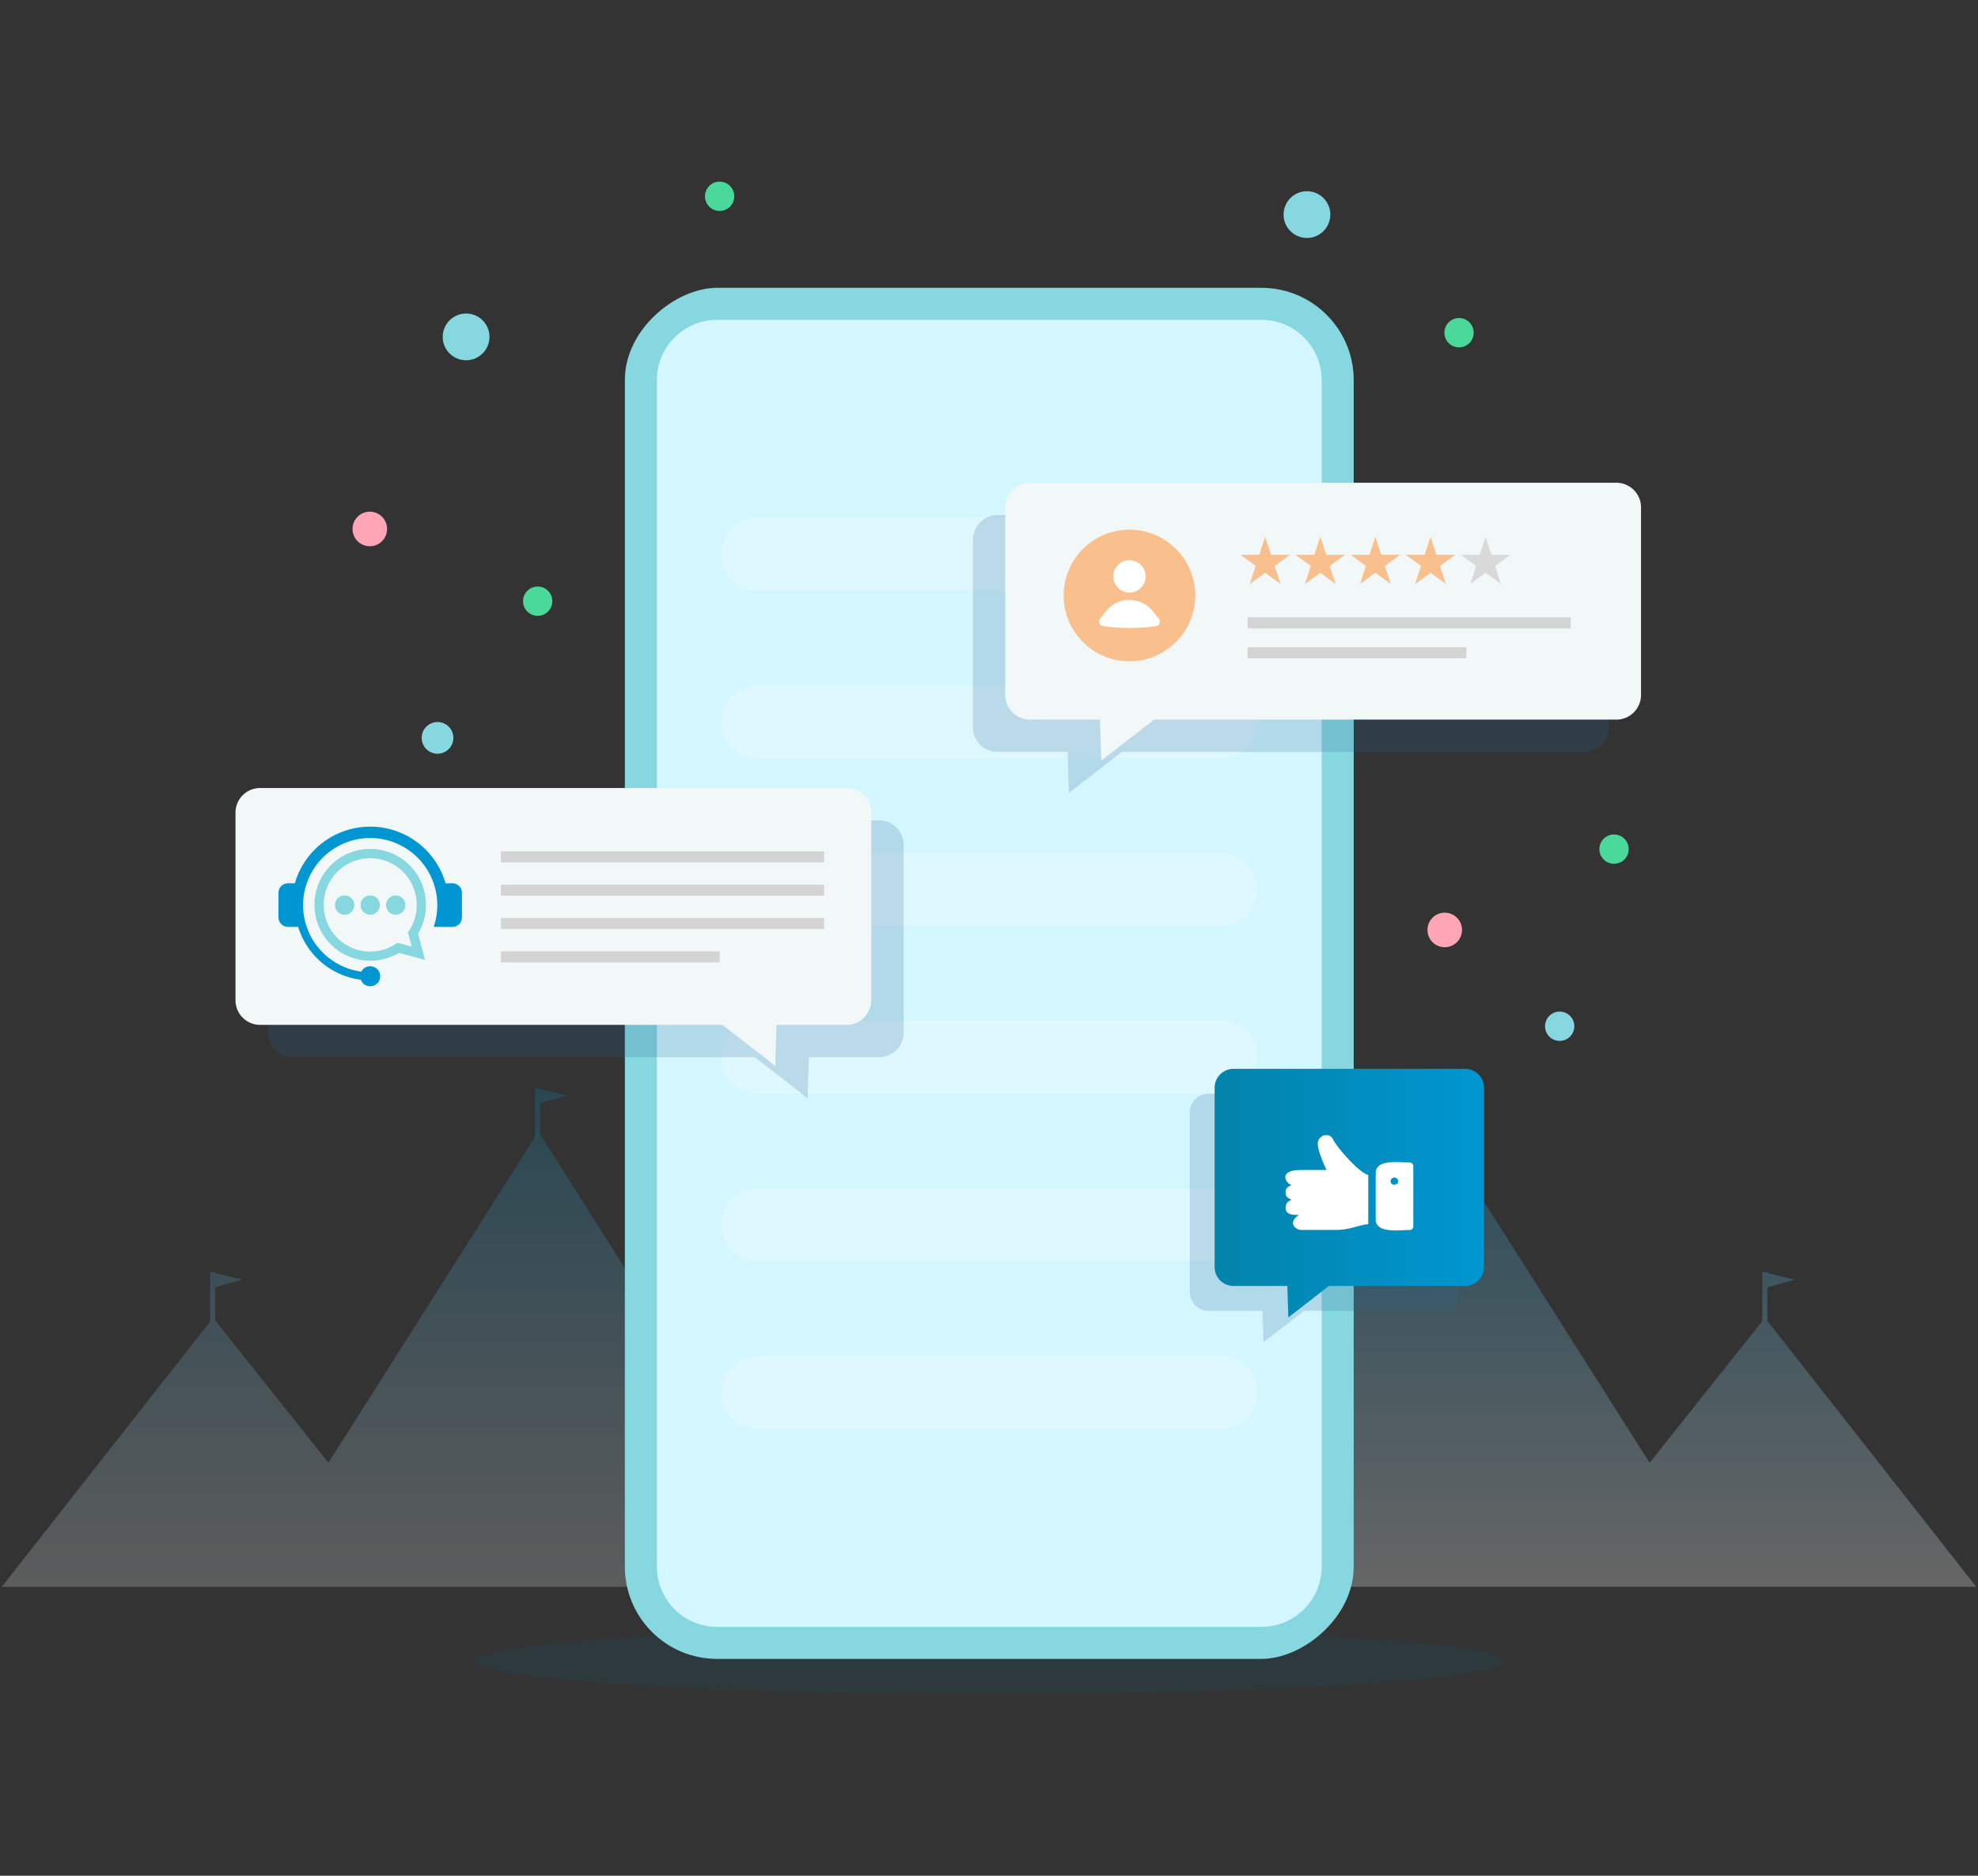 <svg xmlns="http://www.w3.org/2000/svg" xmlns:xlink="http://www.w3.org/1999/xlink" width="580" height="550" viewBox="0 0 580 550">
  <rect x="0" y="0" width="580" height="550" fill="#333333" stroke="none"/>
  <defs>
    <linearGradient id="linear-gradient" x1="0.5" y1="1" x2="0.5" gradientUnits="objectBoundingBox">
      <stop offset="0" stop-color="#fff"/>
      <stop offset="1" stop-color="#0096d1"/>
    </linearGradient>
    <linearGradient id="linear-gradient-3" y1="0.5" x2="1" y2="0.5" gradientUnits="objectBoundingBox">
      <stop offset="0" stop-color="#0283aa"/>
      <stop offset="1" stop-color="#0096d1"/>
    </linearGradient>
  </defs>
  <g id="customer-service" transform="translate(-702.036 -822.496)">
    <rect id="Rectangle_1881" data-name="Rectangle 1881" width="550" height="580" transform="translate(1282.036 822.496) rotate(90)" fill="none"/>
    <circle id="Ellipse_1578" data-name="Ellipse 1578" cx="5.066" cy="5.066" r="5.066" transform="translate(1120.605 1090.105)" fill="#ffa6b6"/>
    <circle id="Ellipse_1579" data-name="Ellipse 1579" cx="5.066" cy="5.066" r="5.066" transform="translate(805.407 972.533)" fill="#ffa6b6"/>
    <circle id="Ellipse_1580" data-name="Ellipse 1580" cx="4.297" cy="4.297" r="4.297" transform="translate(1125.569 915.755)" fill="#4bd99b"/>
    <circle id="Ellipse_1581" data-name="Ellipse 1581" cx="4.297" cy="4.297" r="4.297" transform="translate(908.752 875.756)" fill="#4bd99b"/>
    <circle id="Ellipse_1582" data-name="Ellipse 1582" cx="4.297" cy="4.297" r="4.297" transform="translate(1171.016 1067.177)" fill="#4bd99b"/>
    <circle id="Ellipse_1583" data-name="Ellipse 1583" cx="4.297" cy="4.297" r="4.297" transform="translate(1155.078 1119.109)" fill="#87d7e1"/>
    <circle id="Ellipse_1584" data-name="Ellipse 1584" cx="4.297" cy="4.297" r="4.297" transform="translate(855.403 994.475)" fill="#4bd99b"/>
    <circle id="Ellipse_1585" data-name="Ellipse 1585" cx="6.854" cy="6.854" r="6.854" transform="translate(1078.412 878.563)" fill="#87d7e1"/>
    <circle id="Ellipse_1586" data-name="Ellipse 1586" cx="4.649" cy="4.649" r="4.649" transform="translate(825.683 1034.203)" fill="#87d7e1"/>
    <circle id="Ellipse_1587" data-name="Ellipse 1587" cx="6.854" cy="6.854" r="6.854" transform="translate(831.854 914.423)" fill="#87d7e1"/>
    <path id="Path_5334" data-name="Path 5334" d="M1281.531,1287.779l-61.252-77.973v-9.845l7.956-2.258-7.956-1.935v-.183h-1.5v14.289l-33.047,41.53-60.814-95.9v-9.527l7.956-2.258-7.956-1.935v-.183h-1.5v13.823l-83.659,132.354Z" opacity="0.25" fill="url(#linear-gradient)"/>
    <path id="Path_5335" data-name="Path 5335" d="M944.313,1287.779,860.4,1155.018v-9.04l7.956-2.258-7.956-1.935v-.183h-1.5v14.309L798.34,1251.4,765.154,1209.7v-9.738l7.956-2.258-7.956-1.935v-.183h-1.5v14.4l-61.112,77.8Z" opacity="0.2" fill="url(#linear-gradient)"/>
    <ellipse id="Ellipse_1588" data-name="Ellipse 1588" cx="150.946" cy="9.683" rx="150.946" ry="9.683" transform="translate(841.171 1299.871)" fill="#007596" opacity="0.1"/>
    <g id="Group_5046" data-name="Group 5046">
      <rect id="Rectangle_1882" data-name="Rectangle 1882" width="402.026" height="213.717" rx="27.065" transform="translate(1098.976 906.888) rotate(90)" fill="#87d7e1"/>
      <path id="Rectangle_1883" data-name="Rectangle 1883" d="M17.674,0h347.9a17.674,17.674,0,0,1,17.674,17.674V177.261a17.675,17.675,0,0,1-17.675,17.675H17.675A17.675,17.675,0,0,1,0,177.261V17.674A17.674,17.674,0,0,1,17.674,0Z" transform="translate(1089.586 916.278) rotate(90)" fill="#d4f6ff"/>
      <g id="Group_3339" data-name="Group 3339" opacity="0.25">
        <path id="Rectangle_1075" data-name="Rectangle 1075" d="M924.129,974.381h135.977a10.649,10.649,0,0,1,10.649,10.649h0a10.649,10.649,0,0,1-10.649,10.649H924.129A10.649,10.649,0,0,1,913.48,985.03h0A10.649,10.649,0,0,1,924.129,974.381Z" fill="#fff"/>
        <path id="Rectangle_1076" data-name="Rectangle 1076" d="M924.129,1023.529h135.977a10.649,10.649,0,0,1,10.649,10.649h0a10.649,10.649,0,0,1-10.649,10.649H924.129a10.649,10.649,0,0,1-10.649-10.649h0A10.649,10.649,0,0,1,924.129,1023.529Z" fill="#fff"/>
        <path id="Rectangle_1077" data-name="Rectangle 1077" d="M924.129,1072.677h135.977a10.649,10.649,0,0,1,10.649,10.649h0a10.649,10.649,0,0,1-10.649,10.649H924.129a10.649,10.649,0,0,1-10.649-10.649h0A10.649,10.649,0,0,1,924.129,1072.677Z" fill="#fff"/>
        <path id="Rectangle_1078" data-name="Rectangle 1078" d="M924.129,1121.827h135.977a10.648,10.648,0,0,1,10.649,10.648h0a10.649,10.649,0,0,1-10.649,10.649H924.129a10.649,10.649,0,0,1-10.649-10.649h0A10.648,10.648,0,0,1,924.129,1121.827Z" fill="#fff"/>
        <path id="Rectangle_1079" data-name="Rectangle 1079" d="M924.129,1170.975h135.977a10.648,10.648,0,0,1,10.649,10.648h0a10.649,10.649,0,0,1-10.649,10.649H924.129a10.649,10.649,0,0,1-10.649-10.649h0A10.649,10.649,0,0,1,924.129,1170.975Z" fill="#fff"/>
        <path id="Rectangle_1080" data-name="Rectangle 1080" d="M924.129,1220.123h135.977a10.649,10.649,0,0,1,10.649,10.649h0a10.649,10.649,0,0,1-10.649,10.648H924.129a10.649,10.649,0,0,1-10.649-10.648h0A10.649,10.649,0,0,1,924.129,1220.123Z" fill="#fff"/>
      </g>
    </g>
    <g id="Group_5051" data-name="Group 5051">
      <path id="Path_5336" data-name="Path 5336" d="M994.526,973.543h171.986a7.218,7.218,0,0,1,7.217,7.218v55.008a7.217,7.217,0,0,1-7.217,7.217H1030.958L1015.465,1055l-.381-12.016H994.526a7.217,7.217,0,0,1-7.217-7.217V980.761A7.218,7.218,0,0,1,994.526,973.543Z" fill="#2a6493" opacity="0.2" style="isolation: isolate"/>
      <path id="Path_5337" data-name="Path 5337" d="M1004.02,964.05h171.985a7.218,7.218,0,0,1,7.218,7.217v55.008a7.219,7.219,0,0,1-7.218,7.218H1040.451l-15.493,12.016-.381-12.016H1004.02a7.219,7.219,0,0,1-7.218-7.218V971.267A7.218,7.218,0,0,1,1004.02,964.05Z" fill="#f2f7f7"/>
      <g id="Group_5049" data-name="Group 5049">
        <g id="Group_5047" data-name="Group 5047">
          <line id="Line_399" data-name="Line 399" x2="91.51" transform="translate(1069.484 1005.12)" fill="none" stroke="#d4d4d4" stroke-linecap="square" stroke-miterlimit="10" stroke-width="3.24"/>
          <line id="Line_400" data-name="Line 400" x2="60.904" transform="translate(1069.484 1013.898)" fill="none" stroke="#d4d4d4" stroke-linecap="square" stroke-miterlimit="10" stroke-width="3.24"/>
        </g>
        <g id="Group_5048" data-name="Group 5048">
          <path id="Path_5338" data-name="Path 5338" d="M1073.012,979.889l1.716,5.281h5.553l-4.492,3.264,1.716,5.281-4.492-3.264-4.492,3.264,1.716-5.281-4.492-3.264h5.553Z" fill="#f9bf8c"/>
          <path id="Path_5339" data-name="Path 5339" d="M1089.173,979.889l1.716,5.281h5.553l-4.492,3.264,1.716,5.281-4.492-3.264-4.492,3.264,1.716-5.281-4.492-3.264h5.553Z" fill="#f9bf8c"/>
          <path id="Path_5340" data-name="Path 5340" d="M1105.334,979.889l1.716,5.281h5.553l-4.492,3.264,1.716,5.281-4.492-3.264-4.492,3.264,1.716-5.281-4.492-3.264h5.553Z" fill="#f9bf8c"/>
          <path id="Path_5341" data-name="Path 5341" d="M1121.5,979.889l1.716,5.281h5.553l-4.492,3.264,1.716,5.281-4.492-3.264L1117,993.715l1.716-5.281-4.492-3.264h5.553Z" fill="#f9bf8c"/>
          <path id="Path_5342" data-name="Path 5342" d="M1137.656,979.889l1.716,5.281h5.553l-4.492,3.264,1.716,5.281-4.492-3.264-4.492,3.264,1.716-5.281-4.492-3.264h5.553Z" fill="#d9d9d9"/>
        </g>
      </g>
      <g id="Group_5050" data-name="Group 5050">
        <circle id="Ellipse_1589" data-name="Ellipse 1589" cx="19.293" cy="19.293" r="19.293" transform="matrix(0.005, -1, 1, 0.005, 1013.833, 1016.297)" fill="#f9bf8c"/>
        <path id="Path_5343" data-name="Path 5343" d="M1028.46,991.505a4.753,4.753,0,1,1,4.752,4.753A4.752,4.752,0,0,1,1028.46,991.505Zm13.352,12.372-1.781-2.212a8.755,8.755,0,0,0-13.639,0l-1.766,2.192a1.385,1.385,0,0,0,.846,2.234,58.066,58.066,0,0,0,15.515.016A1.383,1.383,0,0,0,1041.812,1003.877Z" fill="#fff"/>
      </g>
    </g>
    <g id="Group_5053" data-name="Group 5053">
      <path id="Path_5344" data-name="Path 5344" d="M1056.448,1143.185h67.9a5.541,5.541,0,0,1,5.541,5.541v52.582a5.541,5.541,0,0,1-5.541,5.541h-39.934l-11.894,9.223-.292-9.223h-15.781a5.54,5.54,0,0,1-5.54-5.541v-52.582A5.54,5.54,0,0,1,1056.448,1143.185Z" fill="#2a6493" opacity="0.2" style="isolation: isolate"/>
      <path id="Path_5345" data-name="Path 5345" d="M1063.736,1135.9h67.9a5.541,5.541,0,0,1,5.541,5.541v52.582a5.541,5.541,0,0,1-5.541,5.541H1091.7l-11.893,9.224-.292-9.224h-15.781a5.54,5.54,0,0,1-5.54-5.541v-52.582A5.54,5.54,0,0,1,1063.736,1135.9Z" fill="url(#linear-gradient-3)"/>
      <g id="Group_5052" data-name="Group 5052">
        <path id="Path_5346" data-name="Path 5346" d="M1092.877,1156.519c-.809-1.759-3.471-1.569-4.279.428-.76,1.806,1.521,6.607,2.377,8.6h-6.988c-7.748-.19-4.659,4.231-3.327,4.326,0,.285-1.664.523-1.664,2.044,0,1.046.047,1.616,1.664,2.329,0,.333-1.664.285-1.664,2.52.142,2.139,2.614,1.949,3.9,1.949-2.757,1.9-1.854,3.755.285,4.421h10.743c3.9,0,6.513-1.474,9.318-1.712v-14.4C1100.483,1166.311,1094.065,1158.991,1092.877,1156.519Z" fill="#fff" fill-rule="evenodd"/>
        <path id="Path_5347" data-name="Path 5347" d="M1109.8,1168.783a1.106,1.106,0,0,1,1.9-.665C1113.033,1169.687,1109.9,1170.828,1109.8,1168.783Zm5.7-5.419c-2.852,0-10.077-1.141-10.077,3.09v13.6c0,4.231,7.225,3.09,10.077,3.09a1.063,1.063,0,0,0,.951-.951v-17.874A1.063,1.063,0,0,0,1115.5,1163.364Z" fill="#fff" fill-rule="evenodd"/>
      </g>
    </g>
    <g id="Group_5056" data-name="Group 5056">
      <path id="Path_5348" data-name="Path 5348" d="M959.786,1063.053H787.8a7.217,7.217,0,0,0-7.217,7.217v55.008a7.217,7.217,0,0,0,7.217,7.217H923.354l15.493,12.016.381-12.016h20.558a7.217,7.217,0,0,0,7.217-7.217V1070.27A7.217,7.217,0,0,0,959.786,1063.053Z" fill="#2a6493" opacity="0.2" style="isolation: isolate"/>
      <path id="Path_5349" data-name="Path 5349" d="M950.292,1053.559H778.307a7.217,7.217,0,0,0-7.218,7.218v55.007a7.218,7.218,0,0,0,7.218,7.218H913.86l15.493,12.016.381-12.016h20.558a7.218,7.218,0,0,0,7.217-7.218v-55.007A7.217,7.217,0,0,0,950.292,1053.559Z" fill="#f2f7f7"/>
      <path id="Path_5350" data-name="Path 5350" d="M791.972,1094.278a19.7,19.7,0,0,0,16.014,13.11,2.933,2.933,0,1,1-.152,2.372,22.072,22.072,0,0,1-18.354-15.482h-3a2.813,2.813,0,0,1-2.8-2.8v-7.186a2.812,2.812,0,0,1,2.8-2.8h2.01a23,23,0,0,1,44.191,0h2.01a2.812,2.812,0,0,1,2.8,2.8v7.186a2.813,2.813,0,0,1-2.8,2.8H829.2a19.678,19.678,0,1,0-37.229,0" fill="#0096d1" fill-rule="evenodd"/>
      <path id="Path_5351" data-name="Path 5351" d="M810.586,1101.51a13.629,13.629,0,0,1-13.629-13.629h0a13.63,13.63,0,1,1,27.259,0h0c0,.1,0,.209,0,.312l0,.1c0,.08-.005.159-.009.238l0,.08c-.005.1-.011.2-.019.306l-.006.074-.021.238-.011.1c-.008.078-.017.156-.026.234l-.01.078c-.012.1-.026.2-.04.291l-.015.095-.036.215-.017.1c-.015.081-.031.162-.047.242l-.012.059c-.019.1-.04.19-.061.284l-.024.1c-.016.064-.031.128-.047.192l-.028.11c-.024.091-.048.181-.074.272l-.021.072c-.021.071-.042.143-.064.215l-.034.108c-.019.063-.04.125-.06.187l-.034.1c-.029.087-.06.174-.091.26l-.04.106c-.021.056-.042.113-.064.169l-.047.118c-.022.056-.045.111-.068.167l-.052.125c-.032.074-.064.148-.1.221l-.058.127-.065.139-.061.128c-.024.049-.049.1-.073.148l-.1.2c-.024.044-.047.089-.071.134s-.051.094-.077.14l-.058.1c-.027.049-.055.1-.083.147l-.045.076q-.084.143-.171.282l-.051.083-.1.155-.046.07c-.1.158-.213.315-.324.469l1.132,4.224-4.224-1.132a13.662,13.662,0,0,1-2.286,1.333h0a13.576,13.576,0,0,1-5.681,1.237m16.077,2.447-2.061-7.691.014-.024.073-.124c.045-.077.089-.154.133-.231l.06-.108c.039-.07.077-.14.115-.211l.075-.141c.036-.07.072-.14.107-.21l.08-.159c.031-.065.063-.13.093-.2s.055-.116.082-.175.052-.113.077-.169.058-.132.086-.2.049-.115.074-.173.053-.128.079-.193l.066-.17c.028-.072.056-.144.083-.217l.051-.138.087-.247.039-.116c.03-.088.058-.177.086-.266l.036-.115c.029-.094.057-.189.085-.284l.026-.091q.042-.15.081-.3l.024-.092c.026-.1.05-.2.074-.307l.019-.08c.024-.106.048-.213.07-.32l.016-.08c.023-.111.044-.223.064-.336l.009-.05c.022-.119.042-.24.06-.361l.006-.039c.018-.121.036-.243.051-.366l.006-.043c.015-.122.029-.244.042-.367l0-.045c.013-.125.024-.251.034-.378v-.023c.01-.131.018-.262.025-.394v-.021c.007-.132.012-.265.015-.4v-.014c0-.139.005-.277.005-.416h0a16.331,16.331,0,1,0-32.661,0h0a16.339,16.339,0,0,0,22.011,15.314q.115-.042.231-.087l.155-.062.219-.089.144-.061.208-.091.169-.076.2-.091.165-.08.178-.088.179-.092.169-.089.187-.1.156-.087c.065-.037.13-.074.194-.112.046-.026.09-.053.135-.08l.021-.012Z" fill="#87d7e1" fill-rule="evenodd"/>
      <path id="Path_5352" data-name="Path 5352" d="M803.095,1085.051a2.83,2.83,0,1,1-2.831,2.83,2.83,2.83,0,0,1,2.831-2.83m14.983,0a2.83,2.83,0,1,1-2.83,2.83A2.831,2.831,0,0,1,818.078,1085.051Zm-7.492,0a2.83,2.83,0,1,1-2.83,2.83A2.831,2.831,0,0,1,810.586,1085.051Z" fill="#87d7e1" fill-rule="evenodd"/>
      <line id="Line_401" data-name="Line 401" x2="91.51" transform="translate(850.539 1093.288)" fill="none" stroke="#d4d4d4" stroke-linecap="square" stroke-miterlimit="10" stroke-width="3.24"/>
      <line id="Line_402" data-name="Line 402" x2="60.904" transform="translate(850.539 1103.066)" fill="none" stroke="#d4d4d4" stroke-linecap="square" stroke-miterlimit="10" stroke-width="3.24"/>
      <g id="Group_5054" data-name="Group 5054">
        <line id="Line_403" data-name="Line 403" x2="91.51" transform="translate(850.539 1083.511)" fill="none" stroke="#d4d4d4" stroke-linecap="square" stroke-miterlimit="10" stroke-width="3.24"/>
      </g>
      <g id="Group_5055" data-name="Group 5055">
        <line id="Line_404" data-name="Line 404" x2="91.51" transform="translate(850.539 1073.733)" fill="none" stroke="#d4d4d4" stroke-linecap="square" stroke-miterlimit="10" stroke-width="3.24"/>
      </g>
    </g>
  </g>
</svg>
